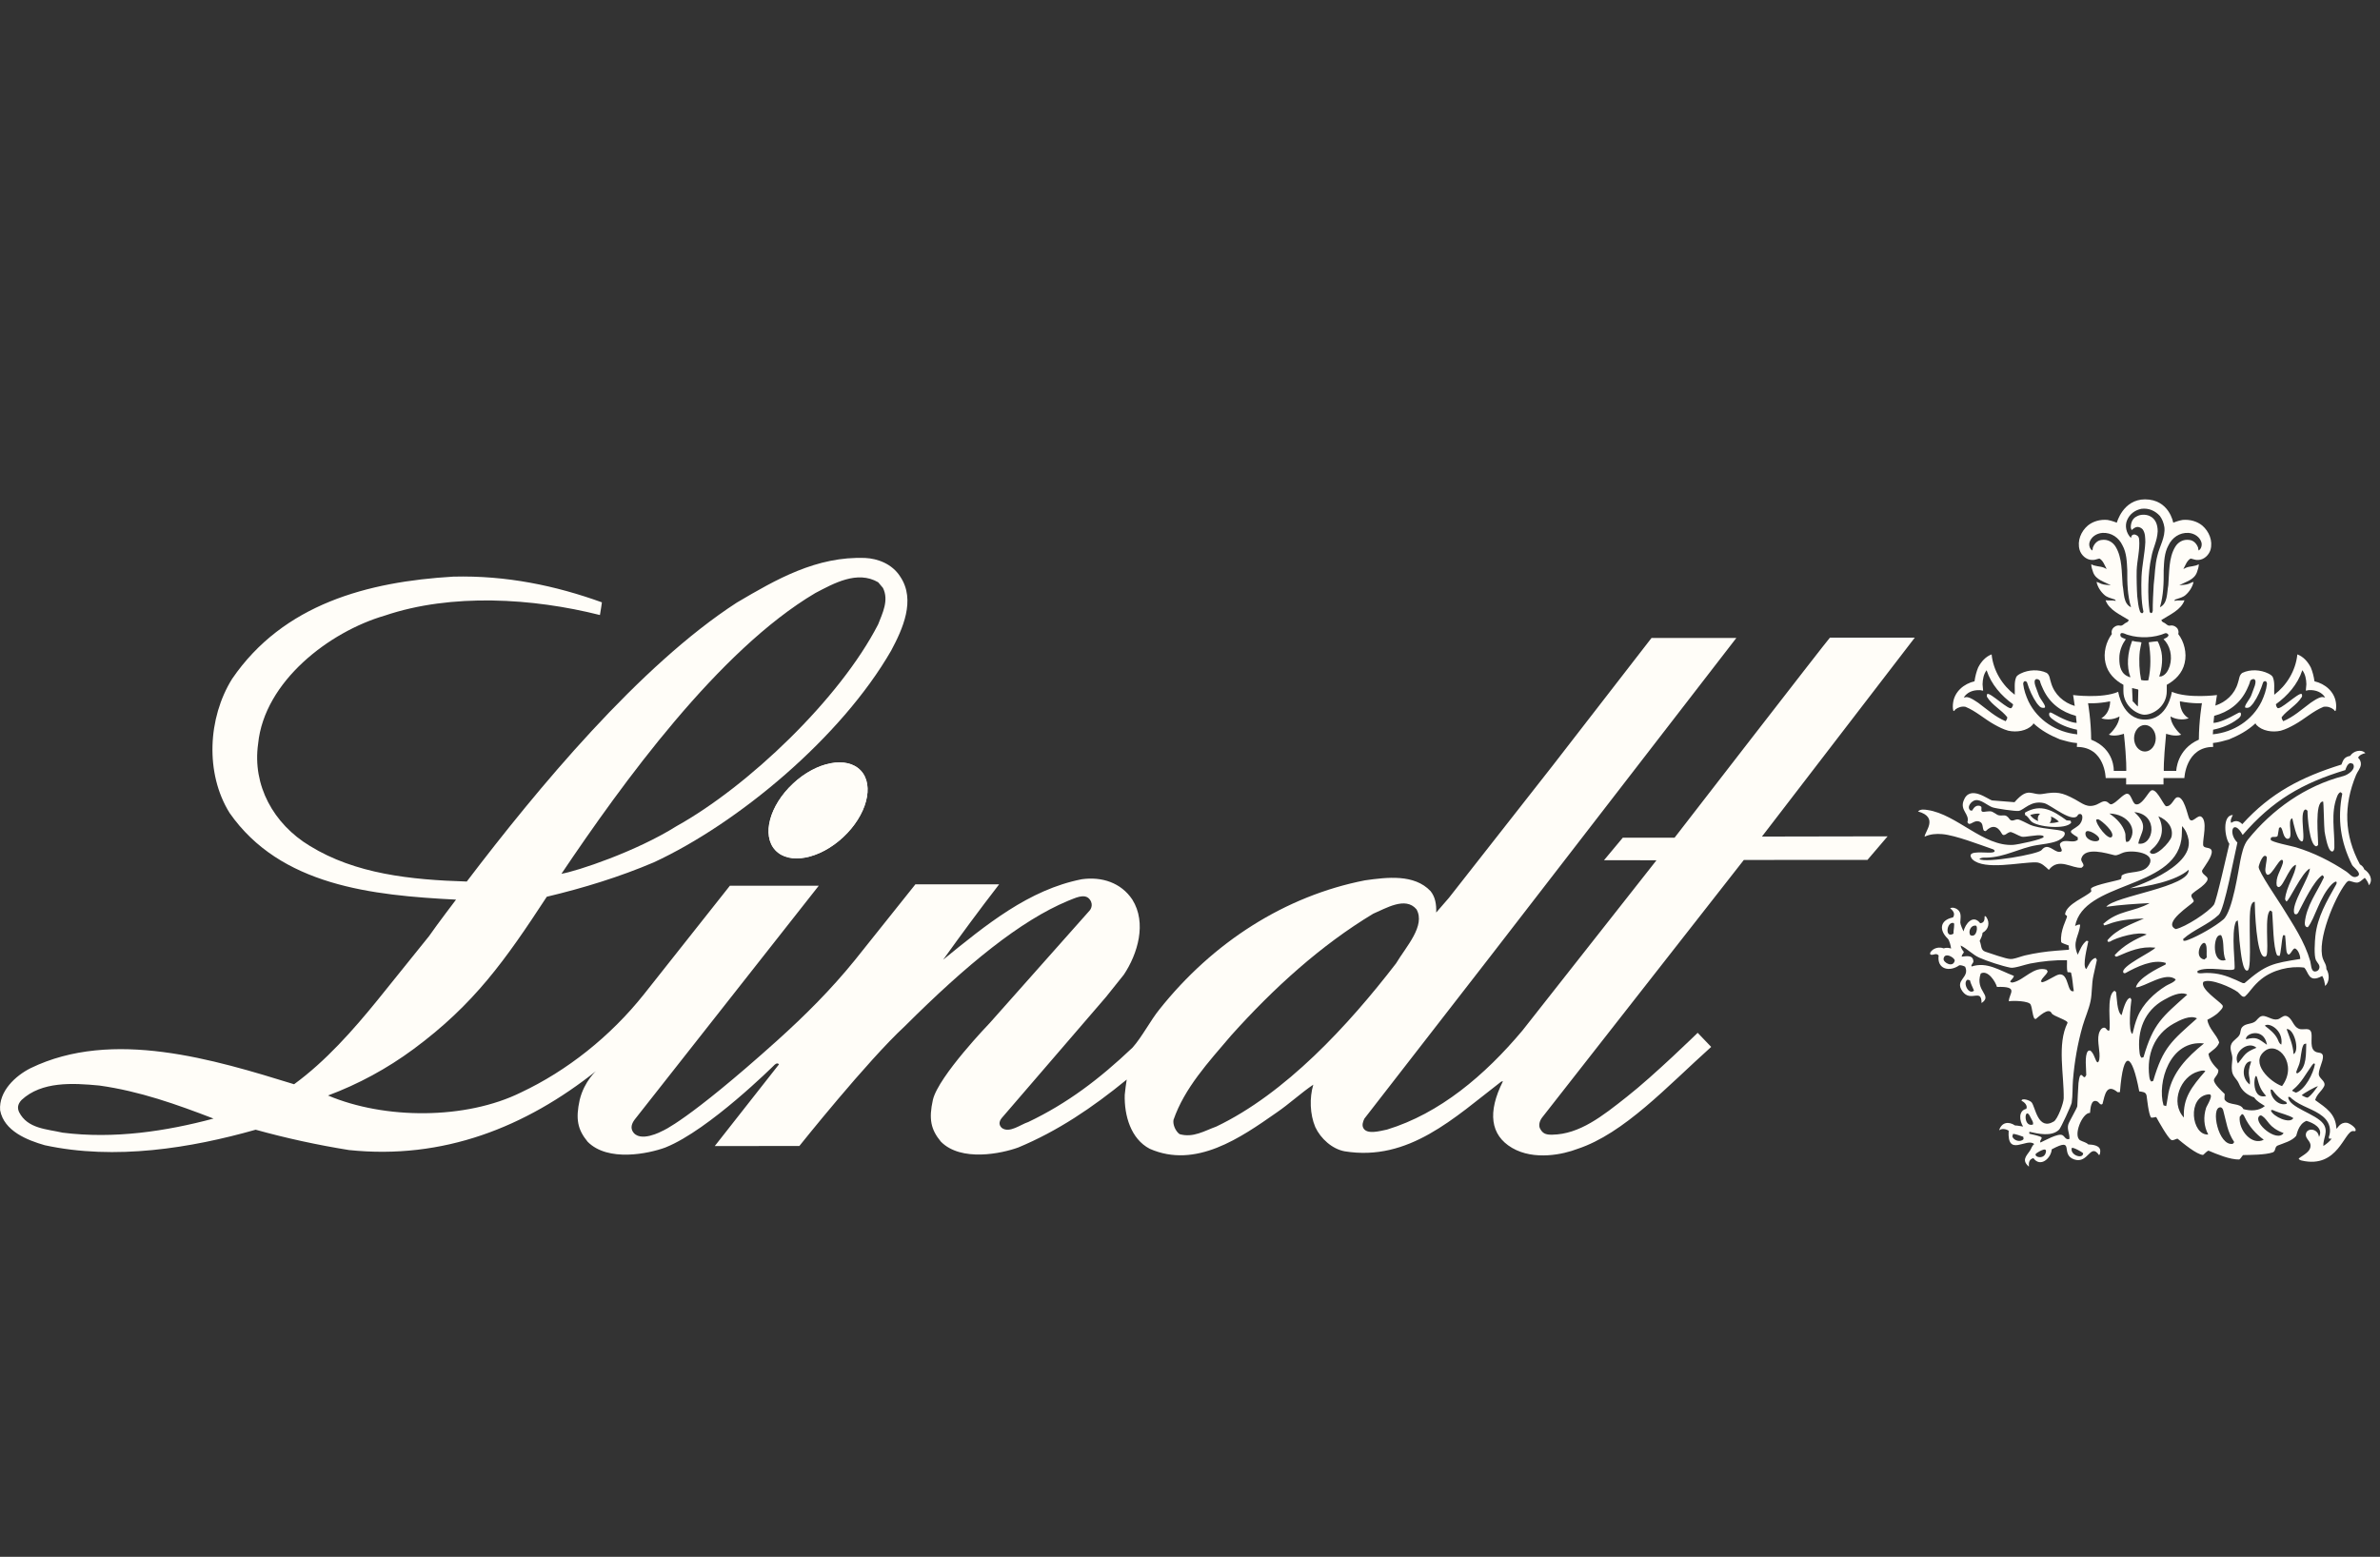 <svg width="81" height="53" viewBox="0 0 81 53" fill="none" xmlns="http://www.w3.org/2000/svg">
<rect x="0" y="0" width="81" height="53" fill="#333333" stroke="none"/>
<g clip-path="url(#clip0_469_130)">
<path d="M26.99 26.676C27.793 25.927 28.825 25.73 29.296 26.234C29.767 26.738 29.498 27.754 28.694 28.503C27.891 29.251 26.858 29.448 26.387 28.944C25.917 28.44 26.187 27.424 26.99 26.677" fill="#FFFDF8"/>
<path d="M26.99 26.676C27.793 25.927 28.825 25.73 29.296 26.234C29.767 26.738 29.498 27.754 28.694 28.503C27.891 29.251 26.858 29.448 26.387 28.944C25.917 28.44 26.187 27.424 26.99 26.677" fill="#FFFDF8"/>
<path d="M48.205 30.953C47.831 30.512 47.166 30.924 46.734 31.107C44.964 32.174 43.357 33.625 41.894 35.258C41.124 36.163 40.313 37.04 39.938 38.126C39.909 38.299 40.02 38.523 40.145 38.61C40.608 38.744 40.99 38.498 41.394 38.353C43.742 37.23 45.878 34.922 47.513 32.797C47.851 32.23 48.529 31.512 48.206 30.953M7.268 38.081C6.017 37.6 4.757 37.148 3.381 36.956C2.468 36.869 1.419 36.811 0.735 37.446C0.595 37.595 0.589 37.725 0.65 37.861C0.939 38.428 1.591 38.436 2.131 38.56C3.882 38.781 5.652 38.513 7.269 38.08L7.268 38.081ZM30.05 20.015L29.887 19.822C29.175 19.409 28.376 19.861 27.751 20.188C24.451 22.139 21.177 26.672 19.108 29.747C19.628 29.661 21.648 28.992 23.024 28.126C25.459 26.771 28.578 23.801 29.887 21.255C30.031 20.88 30.261 20.438 30.05 20.015ZM20.302 36.451C17.887 38.373 15.09 39.488 11.876 39.152C10.799 38.979 9.74 38.748 8.701 38.46C6.499 39.085 3.919 39.507 1.524 38.988C0.927 38.816 0.138 38.508 0.004 37.797C-0.044 37.152 0.523 36.624 1.042 36.364C3.833 35.009 7.296 36.076 10.009 36.912C11.087 36.125 12.02 35.067 12.848 34.048L14.604 31.867C14.883 31.463 15.521 30.627 15.521 30.627C12.663 30.482 9.545 30.156 7.814 27.676C6.976 26.33 7.072 24.437 7.9 23.11C9.641 20.563 12.518 19.803 15.424 19.631C17.233 19.584 18.916 19.939 20.485 20.506C20.485 20.506 20.446 20.794 20.418 20.938C18.138 20.362 15.366 20.188 13.096 20.957C11.21 21.505 8.996 23.197 8.785 25.32C8.584 26.733 9.305 28.05 10.546 28.799C12.095 29.751 13.962 29.952 15.886 30.011C18.291 26.848 21.767 22.658 25.076 20.515C26.413 19.727 27.789 18.929 29.454 18.996C29.858 19.016 30.359 19.188 30.638 19.63C31.177 20.428 30.715 21.428 30.33 22.148C28.627 25.108 25.114 28.03 22.256 29.356C21.081 29.856 19.86 30.231 18.609 30.529C17.195 32.691 16.136 34.192 14.07 35.718C13.173 36.381 12.193 36.91 11.164 37.295C13.089 38.111 15.85 38.122 17.735 37.189C19.285 36.459 20.767 35.295 21.92 33.844L24.841 30.153H27.866L21.603 38.111C21.494 38.255 21.466 38.386 21.524 38.502C21.753 38.938 22.543 38.502 22.543 38.502C22.543 38.502 23.383 38.18 26.443 35.431C27.414 34.556 28.28 33.691 29.098 32.682L31.155 30.105H34.005C33.322 30.989 32.707 31.826 32.1 32.671C33.562 31.48 35.015 30.288 36.815 29.933C37.498 29.837 38.152 30.048 38.537 30.625C39.037 31.422 38.72 32.472 38.249 33.181L37.642 33.94L34.092 38.063C33.987 38.193 33.997 38.315 34.102 38.404C34.362 38.584 34.727 38.284 34.996 38.198C36.324 37.563 37.409 36.742 38.544 35.665C38.862 35.31 39.162 34.728 39.46 34.363C41.279 32.075 43.742 30.5 46.455 29.97C47.205 29.865 48.13 29.749 48.686 30.336C48.85 30.537 48.889 30.797 48.879 31.066L49.312 30.566L52.825 26.087L56.207 21.719H59.094L50.709 32.575L46.436 38.081C46.389 38.178 46.347 38.297 46.395 38.394C46.509 38.638 46.966 38.504 47.206 38.455C48.997 37.908 50.535 36.609 51.815 35.082L56.376 29.287L54.59 29.285L55.23 28.518H56.992C56.992 28.518 62.182 21.805 62.278 21.709H65.166L59.965 28.48L64.242 28.472L63.557 29.274L59.349 29.276L52.479 38.051C52.381 38.185 52.372 38.318 52.405 38.403C52.493 38.581 52.593 38.635 52.828 38.629C53.758 38.616 54.54 37.994 55.367 37.339C56.282 36.623 57.778 35.161 57.778 35.161L58.238 35.641C56.738 36.986 55.271 38.592 53.684 39.114C53.211 39.297 52.214 39.519 51.462 39.079C50.721 38.645 50.62 37.866 51.151 36.811L51.094 36.821C49.497 38.05 47.949 39.55 45.764 39.195C45.34 39.118 44.946 38.763 44.763 38.368C44.581 37.936 44.562 37.378 44.696 36.926C44.282 37.205 43.869 37.589 43.446 37.877C42.223 38.732 40.698 39.8 39.129 39.109C38.485 38.773 38.259 37.973 38.279 37.272C38.298 37.098 38.318 36.907 38.346 36.753C37.172 37.714 35.994 38.507 34.657 39.064C34.096 39.27 32.709 39.565 32.02 38.865C31.678 38.45 31.605 38.094 31.75 37.441C31.942 36.633 33.69 34.821 33.69 34.821L37.086 30.996C37.086 30.996 37.238 30.826 37.093 30.627C36.92 30.386 36.564 30.589 36.346 30.669C34.73 31.343 32.901 32.833 30.79 34.94C29.519 36.114 27.205 39.014 27.205 39.014L24.326 39.016L26.512 36.234C26.444 36.148 26.339 36.272 26.339 36.272C26.339 36.272 24.136 38.462 22.664 39.057L22.638 39.068C22.078 39.274 20.689 39.569 19.999 38.869C19.658 38.454 19.585 38.098 19.729 37.444C19.888 36.795 20.304 36.446 20.304 36.446L20.302 36.451Z" fill="#FFFDF8"/>
<path d="M66.549 24.152C66.636 24.082 66.762 24.039 66.891 24.062C67.252 24.21 67.534 24.477 67.873 24.665C68.029 24.751 68.176 24.829 68.349 24.876C68.633 24.939 68.977 24.885 69.174 24.68L69.207 24.626C69.478 24.876 69.778 25.036 70.11 25.173C70.297 25.226 70.485 25.283 70.69 25.297L70.683 25.428C71.646 25.429 71.664 26.489 71.664 26.489H72.36V26.706H73.632V26.489H74.342C74.342 26.489 74.388 25.429 75.322 25.428L75.315 25.295C75.506 25.277 75.683 25.223 75.859 25.174C76.189 25.037 76.491 24.876 76.761 24.626L76.795 24.681C76.993 24.886 77.335 24.94 77.619 24.877C77.791 24.83 77.94 24.752 78.096 24.666C78.435 24.478 78.716 24.211 79.078 24.063C79.206 24.04 79.332 24.083 79.421 24.153C79.443 24.165 79.455 24.223 79.489 24.2C79.515 24.122 79.512 24.012 79.501 23.93C79.451 23.542 79.127 23.276 78.77 23.194C78.747 23.029 78.705 22.865 78.644 22.721C78.542 22.525 78.389 22.352 78.187 22.278C78.131 22.841 77.815 23.339 77.401 23.652C77.389 23.464 77.427 23.245 77.359 23.072C77.336 22.997 77.256 22.959 77.196 22.927C76.937 22.799 76.583 22.778 76.316 22.907C76.202 22.979 76.209 23.136 76.164 23.248C76.056 23.631 75.756 23.902 75.397 24.021C75.426 23.803 75.452 23.662 75.452 23.662C75.452 23.662 74.472 23.79 73.916 23.552C73.916 23.552 73.792 24.497 73.005 24.498C72.227 24.498 72.091 23.552 72.091 23.552C71.535 23.791 70.555 23.662 70.555 23.662C70.555 23.662 70.581 23.809 70.611 24.033C70.234 23.921 69.919 23.643 69.806 23.248C69.761 23.135 69.768 22.978 69.654 22.907C69.387 22.779 69.035 22.799 68.776 22.927C68.715 22.959 68.634 22.997 68.611 23.072C68.543 23.245 68.58 23.463 68.569 23.652C68.155 23.339 67.838 22.841 67.782 22.278C67.58 22.352 67.427 22.525 67.325 22.721C67.264 22.865 67.223 23.03 67.2 23.194C66.843 23.276 66.519 23.542 66.47 23.93C66.459 24.012 66.455 24.122 66.481 24.2C66.516 24.223 66.527 24.164 66.55 24.153M78.357 22.817C78.457 22.947 78.491 23.126 78.494 23.294C78.494 23.365 78.475 23.443 78.475 23.51C78.513 23.514 78.554 23.49 78.596 23.494C78.809 23.486 79.019 23.56 79.133 23.745C79.106 23.745 79.065 23.729 79.03 23.729C78.878 23.752 78.76 23.85 78.635 23.929C78.334 24.152 78.053 24.41 77.706 24.552C77.679 24.509 77.649 24.466 77.654 24.415C77.853 24.162 78.163 24.011 78.338 23.729C78.356 23.698 78.349 23.655 78.334 23.624C78.224 23.569 77.565 24.223 77.504 24.093C77.478 24.066 77.46 24.018 77.456 23.975C77.854 23.686 78.197 23.302 78.356 22.817L78.357 22.817ZM75.321 24.842C75.622 24.781 75.912 24.666 76.151 24.483C76.218 24.437 76.292 24.37 76.262 24.276C76.254 24.245 76.208 24.257 76.189 24.265C75.801 24.483 75.524 24.601 75.332 24.61L75.357 24.37C75.838 24.242 76.241 23.956 76.472 23.467C76.516 23.378 76.564 23.265 76.587 23.17C76.624 23.136 76.651 23.115 76.708 23.119C76.851 23.17 76.679 23.48 76.622 23.663C76.573 23.808 76.357 24.032 76.418 24.092C76.567 24.127 76.62 24.014 76.689 23.939C76.841 23.721 76.94 23.489 77.023 23.227C77.056 23.18 77.142 23.156 77.154 23.278C77.131 23.489 77.058 23.692 76.971 23.88C76.657 24.523 76.017 24.929 75.311 24.999L75.321 24.841L75.321 24.842ZM73.721 24.98C73.721 24.98 74.023 25.095 74.234 25.012C74.109 24.91 73.879 24.644 73.871 24.39C73.871 24.39 74.146 24.568 74.489 24.453C74.172 24.266 74.19 23.875 74.19 23.875C74.628 23.964 74.94 23.939 74.94 23.939C74.94 23.939 74.839 24.517 74.835 25.18C74.08 25.511 74.066 26.244 74.066 26.244H73.642C73.642 26.244 73.624 25.971 73.721 24.979V24.98ZM72.999 24.682C73.204 24.682 73.368 24.885 73.368 25.133C73.368 25.382 73.203 25.585 72.999 25.585C72.796 25.585 72.63 25.383 72.63 25.133C72.63 24.884 72.794 24.682 72.999 24.682ZM71.815 23.875C71.815 23.875 71.834 24.266 71.516 24.453C71.859 24.567 72.133 24.39 72.133 24.39C72.125 24.644 71.896 24.91 71.771 25.012C71.982 25.095 72.284 24.98 72.284 24.98C72.384 25.925 72.364 26.245 72.364 26.245H71.939C71.939 26.245 71.981 25.5 71.17 25.181C71.166 24.517 71.064 23.939 71.064 23.939C71.064 23.939 71.376 23.965 71.815 23.876V23.875ZM68.985 23.227C69.068 23.489 69.168 23.721 69.32 23.939C69.388 24.014 69.441 24.128 69.59 24.092C69.652 24.031 69.435 23.807 69.386 23.663C69.329 23.48 69.157 23.17 69.301 23.119C69.358 23.115 69.385 23.135 69.423 23.17C69.445 23.264 69.493 23.378 69.537 23.467C69.766 23.956 70.169 24.242 70.65 24.37L70.676 24.61C70.483 24.601 70.207 24.483 69.819 24.265C69.799 24.257 69.754 24.246 69.746 24.276C69.716 24.37 69.79 24.437 69.855 24.483C70.095 24.666 70.385 24.781 70.687 24.842L70.697 25C69.992 24.93 69.353 24.523 69.038 23.881C68.952 23.693 68.879 23.489 68.856 23.279C68.867 23.157 68.954 23.181 68.985 23.228V23.227ZM67.37 23.495C67.412 23.491 67.454 23.515 67.493 23.511C67.493 23.444 67.474 23.366 67.474 23.295C67.478 23.127 67.511 22.947 67.611 22.818C67.77 23.304 68.112 23.687 68.512 23.977C68.509 24.02 68.489 24.067 68.463 24.095C68.402 24.225 67.744 23.57 67.633 23.625C67.619 23.657 67.611 23.7 67.629 23.731C67.804 24.013 68.115 24.163 68.314 24.416C68.319 24.467 68.288 24.51 68.261 24.553C67.915 24.413 67.632 24.154 67.332 23.931C67.207 23.852 67.089 23.754 66.937 23.731C66.902 23.731 66.86 23.746 66.834 23.746C66.948 23.562 67.157 23.487 67.37 23.496V23.495Z" fill="#FFFDF8"/>
<path d="M71.188 19.063C71.284 19.075 71.363 19.031 71.451 19.016C71.576 19.079 71.63 19.251 71.698 19.372L71.603 19.325C71.47 19.27 71.302 19.289 71.173 19.208C71.173 19.305 71.208 19.399 71.238 19.486C71.334 19.744 71.611 19.799 71.84 19.928C71.733 19.908 71.614 19.916 71.516 19.876C71.459 19.853 71.406 19.822 71.353 19.81C71.386 19.978 71.496 20.146 71.623 20.256C71.71 20.334 71.829 20.362 71.935 20.397C71.969 20.405 71.996 20.416 72.006 20.456C71.896 20.428 71.767 20.452 71.661 20.436C71.778 20.769 72.175 20.932 72.449 21.108C72.438 21.151 72.407 21.178 72.369 21.194C72.288 21.225 72.235 21.324 72.141 21.296C72.042 21.279 71.944 21.335 71.894 21.412C71.867 21.467 71.856 21.522 71.874 21.585C71.677 21.843 71.575 22.23 71.658 22.575C71.734 22.919 71.985 23.161 72.267 23.314V23.528C72.268 24.063 72.764 24.331 72.985 24.332C73.276 24.332 73.742 24.052 73.743 23.528V23.314C74.024 23.16 74.275 22.918 74.351 22.575C74.435 22.23 74.333 21.842 74.134 21.585C74.153 21.522 74.142 21.467 74.115 21.412C74.066 21.334 73.966 21.279 73.867 21.296C73.773 21.323 73.719 21.224 73.639 21.194C73.601 21.178 73.571 21.151 73.559 21.108C73.833 20.932 74.228 20.768 74.346 20.436C74.239 20.452 74.109 20.428 74.001 20.456C74.011 20.416 74.037 20.405 74.073 20.397C74.178 20.362 74.296 20.334 74.384 20.256C74.51 20.146 74.621 19.978 74.654 19.81C74.601 19.822 74.547 19.853 74.491 19.876C74.392 19.916 74.275 19.907 74.168 19.928C74.395 19.799 74.673 19.744 74.768 19.486C74.798 19.4 74.833 19.305 74.833 19.208C74.704 19.289 74.537 19.27 74.404 19.325L74.308 19.372C74.376 19.251 74.43 19.079 74.555 19.016C74.642 19.031 74.723 19.074 74.818 19.063C75.008 19.055 75.171 18.902 75.229 18.726C75.321 18.409 75.179 18.088 74.952 17.892C74.772 17.747 74.532 17.677 74.278 17.701C74.137 17.724 73.963 17.794 73.963 17.794C73.963 17.794 73.829 17.002 73.003 17C72.252 17.001 72.043 17.794 72.043 17.794C72.043 17.794 71.87 17.725 71.729 17.701C71.473 17.677 71.233 17.748 71.056 17.892C70.827 18.088 70.686 18.409 70.778 18.726C70.835 18.902 70.999 19.055 71.189 19.063M72.76 24.05C72.692 24.003 72.646 23.925 72.582 23.874L72.562 23.425L72.764 23.471L72.775 23.491C72.767 23.679 72.764 23.862 72.76 24.05ZM73.693 21.557C73.743 21.545 73.784 21.581 73.803 21.621C73.784 21.707 73.689 21.722 73.632 21.762C73.856 21.969 73.944 22.34 73.844 22.673C73.796 22.818 73.719 22.971 73.563 23.025L73.486 23.033C73.581 22.751 73.627 22.379 73.532 22.081C73.502 21.995 73.479 21.906 73.429 21.831C73.33 21.839 73.228 21.851 73.13 21.866C73.202 22.293 73.21 22.747 73.115 23.161C73.033 23.172 72.945 23.169 72.87 23.149C72.809 22.844 72.79 22.492 72.825 22.172C72.84 22.069 72.862 21.972 72.882 21.87C72.812 21.846 72.726 21.854 72.653 21.835C72.62 21.835 72.554 21.787 72.551 21.855C72.413 22.22 72.365 22.681 72.505 23.053C72.463 23.061 72.433 23.026 72.391 23.014C72.144 22.889 72.116 22.587 72.132 22.317C72.154 22.11 72.231 21.922 72.349 21.762C72.284 21.722 72.193 21.722 72.166 21.644C72.162 21.609 72.159 21.566 72.197 21.554C72.288 21.542 72.349 21.601 72.428 21.616C72.82 21.738 73.319 21.718 73.691 21.557H73.693ZM73.799 18.569C73.922 18.307 74.175 18.124 74.484 18.142C74.689 18.158 74.871 18.282 74.925 18.472C74.948 18.578 74.91 18.691 74.829 18.742C74.818 18.709 74.809 18.674 74.809 18.643C74.76 18.512 74.658 18.395 74.509 18.382C74.305 18.351 74.127 18.454 74.029 18.619C73.802 18.999 73.832 19.489 73.795 19.923C73.744 20.188 73.778 20.545 73.51 20.673C73.631 20.274 73.642 19.843 73.638 19.416C73.651 19.119 73.661 18.819 73.799 18.569ZM72.397 17.698C72.484 17.5 72.658 17.367 72.878 17.322C73.135 17.288 73.359 17.397 73.51 17.567C73.594 17.683 73.637 17.802 73.662 17.948C73.7 18.288 73.496 18.602 73.424 18.916C73.336 19.247 73.343 19.564 73.298 19.906C73.285 20.129 73.261 20.571 73.266 20.799C73.254 20.826 73.256 20.863 73.221 20.869C73.19 20.882 73.173 20.85 73.16 20.828C73.082 20.31 73.103 19.472 73.216 18.981C73.272 18.648 73.415 18.438 73.434 18.089C73.435 17.846 73.35 17.648 73.152 17.563C73.023 17.506 72.837 17.508 72.716 17.583C72.574 17.648 72.516 17.805 72.519 17.959C72.529 17.988 72.531 18.021 72.547 18.046C72.629 17.974 72.68 17.944 72.745 17.939C72.812 17.938 72.876 17.974 72.921 18.019C73.013 18.145 73.01 18.304 73.013 18.462C72.993 18.855 72.903 19.232 72.883 19.633C72.872 19.955 72.868 20.488 72.949 20.821C72.939 20.84 72.939 20.873 72.909 20.875C72.867 20.879 72.847 20.847 72.831 20.815C72.774 20.661 72.76 20.477 72.738 20.298C72.722 20.067 72.713 19.657 72.719 19.416C72.732 19.077 72.834 18.708 72.803 18.366C72.8 18.319 72.782 18.269 72.748 18.242C72.698 18.209 72.647 18.179 72.591 18.205C72.547 18.224 72.533 18.26 72.526 18.316C72.361 18.155 72.306 17.893 72.397 17.698H72.397ZM71.111 18.472C71.165 18.282 71.347 18.158 71.552 18.142C71.861 18.124 72.114 18.306 72.237 18.569C72.375 18.819 72.385 19.119 72.399 19.416C72.395 19.843 72.406 20.274 72.526 20.673C72.258 20.545 72.293 20.188 72.241 19.923C72.204 19.489 72.233 19 72.006 18.619C71.909 18.454 71.732 18.351 71.528 18.382C71.377 18.395 71.276 18.512 71.227 18.643C71.227 18.674 71.217 18.709 71.209 18.742C71.127 18.691 71.088 18.578 71.112 18.472H71.111Z" fill="#FFFDF8"/>
<path d="M80.468 29.606C80.447 29.529 80.385 29.465 80.317 29.427C79.779 28.434 79.753 27.424 80.187 26.38C80.236 26.261 80.336 26.164 80.349 26.03C80.357 25.94 80.32 25.855 80.254 25.794C80.304 25.7 80.405 25.663 80.503 25.639C80.352 25.487 80.09 25.57 79.985 25.733C79.79 25.771 79.753 25.856 79.687 26.029C78.328 26.453 77.284 26.985 76.313 28.058C76.202 27.943 76.074 27.916 75.937 28.014C75.89 27.924 75.956 27.827 75.992 27.745C75.618 27.753 75.721 28.531 75.873 28.726C75.81 28.978 75.431 30.687 75.347 30.8C75.156 31.059 74.37 31.564 74.049 31.63C73.58 31.422 74.59 30.794 74.651 30.703C74.704 30.625 74.494 30.53 74.62 30.418C74.739 30.311 74.892 30.233 75.007 30.117C75.061 30.063 75.173 29.957 75.118 29.873C75.079 29.816 74.895 29.717 74.955 29.617C75.03 29.494 75.305 29.143 75.272 28.97C75.242 28.81 74.99 28.914 74.98 28.758C74.965 28.55 75.137 27.957 74.921 27.806C74.789 27.714 74.602 28.073 74.505 27.864C74.445 27.732 74.328 27.087 74.093 27.144C73.978 27.171 73.91 27.475 73.71 27.445C73.603 27.356 73.364 26.759 73.184 26.933C73.084 27.028 72.876 27.436 72.684 27.38C72.549 27.34 72.533 26.925 72.325 27.042C72.17 27.128 72.056 27.291 71.889 27.371C71.81 27.411 71.774 27.331 71.711 27.298C71.588 27.234 71.466 27.347 71.355 27.392C71.038 27.52 70.881 27.354 70.619 27.213C70.166 26.969 69.996 26.947 69.524 27.028C69.138 27.094 69.043 26.755 68.561 27.31C68.31 27.29 68.057 27.273 67.806 27.25C67.681 27.238 67.031 26.682 66.824 27.27C66.709 27.599 67.04 27.713 66.959 27.99C67.037 28.162 67.166 27.896 67.366 27.97C67.509 28.022 67.455 28.18 67.521 28.283L67.58 28.295C67.795 28.074 67.984 28.116 68.122 28.369C68.214 28.538 68.328 28.287 68.458 28.332C68.577 28.372 68.681 28.444 68.802 28.483C68.905 28.516 69.332 28.401 69.504 28.445C69.525 28.45 69.558 28.464 69.553 28.492C69.537 28.573 68.667 28.755 68.513 28.763C67.507 28.823 66.593 27.722 65.605 27.576C65.496 27.56 65.363 27.537 65.277 27.625C65.993 27.825 65.503 28.312 65.502 28.483C65.69 28.395 65.9 28.379 66.104 28.397C66.56 28.438 67.371 28.756 67.833 28.914C67.854 28.921 67.891 28.954 67.885 28.98C67.852 29.103 67.097 28.92 67.065 29.118C67.059 29.159 67.104 29.233 67.133 29.26C67.543 29.637 68.737 29.352 69.29 29.358C69.472 29.36 69.604 29.497 69.729 29.614C70.067 29.173 70.523 29.579 70.845 29.541L70.905 29.484C70.928 29.384 70.803 29.328 70.837 29.22C70.966 28.817 71.704 29.055 71.961 29.114C72.061 29.137 72.183 29.049 72.278 29.021C72.601 28.925 73.369 29.041 73.149 29.431C72.954 29.773 72.45 29.63 72.207 29.806C72.197 29.842 72.207 29.904 72.175 29.932C72.128 29.97 71.309 30.113 71.177 30.236C71.135 30.277 71.195 30.324 71.166 30.355C71.006 30.529 70.338 30.767 70.284 31.111C70.276 31.157 70.347 31.157 70.348 31.2C70.349 31.267 70.1 31.692 70.15 32.071C70.155 32.11 70.357 32.163 70.412 32.192C70.387 32.262 70.436 32.264 70.408 32.333L69.966 32.367C69.615 32.394 69.262 32.447 68.92 32.526C68.781 32.559 68.63 32.623 68.492 32.645L68.419 32.648C68.269 32.646 67.737 32.454 67.566 32.399C67.4 32.345 67.441 32.164 67.375 32.035C67.416 31.947 67.468 31.855 67.474 31.755C67.678 31.646 67.73 31.418 67.607 31.228C67.593 31.206 67.574 31.181 67.544 31.192C67.544 31.309 67.536 31.417 67.394 31.431C67.149 31.113 66.885 31.451 66.825 31.708C66.795 31.646 66.716 31.468 66.716 31.405C66.719 31.249 66.772 31.071 66.615 30.958C66.551 30.91 66.444 30.88 66.371 30.921C66.469 31 66.553 31.103 66.468 31.232C66.014 31.325 65.99 31.667 66.289 31.955C66.347 32.012 66.394 32.211 66.402 32.291C66.321 32.265 66.233 32.256 66.152 32.286C65.834 32.17 65.594 32.479 65.724 32.503C65.811 32.52 65.893 32.433 65.979 32.527C65.915 33 66.35 33.099 66.684 32.861C66.752 32.856 66.819 32.88 66.881 32.911C67.052 33.292 66.507 33.354 66.789 33.748C67.071 34.14 67.444 33.624 67.439 34.148C67.836 33.879 67.203 33.755 67.411 33.142C67.653 33.008 67.911 33.414 67.964 33.599C68.737 33.574 68.367 33.821 68.368 34.088C68.496 34.062 69.059 34.069 69.112 34.203C69.171 34.348 69.162 34.52 69.235 34.675L69.283 34.692C69.38 34.62 69.721 34.274 69.826 34.496C69.872 34.595 70.41 34.738 70.363 34.829C70.005 35.549 70.25 36.59 70.235 37.391C70.233 37.553 70.031 38.1 69.897 38.181C69.355 38.502 69.273 37.689 69.144 37.53C69.085 37.455 68.799 37.368 68.801 37.477C68.896 37.515 69.017 37.638 68.963 37.749C68.678 37.816 68.734 38.168 68.853 38.352C68.761 38.34 68.673 38.316 68.579 38.315C68.361 38.167 68.12 38.205 68.037 38.481C68.13 38.407 68.27 38.435 68.362 38.493C68.305 39.416 68.982 38.715 69.231 38.949C69.144 39.02 69.139 39.1 69.083 39.18C68.951 39.366 68.801 39.504 69.051 39.717C69.041 39.588 69.054 39.462 69.205 39.428C69.439 39.754 69.802 39.44 69.829 39.127C70.653 38.688 70.087 39.306 70.597 39.473C71.078 39.63 71.137 38.892 71.44 39.326C71.476 39.298 71.476 39.246 71.479 39.204C71.496 38.99 71.22 38.968 71.072 38.961C71.002 38.889 70.886 38.87 70.799 38.822C70.541 38.681 70.863 37.876 71.131 37.887C71.146 37.759 71.153 37.399 71.376 37.496C71.436 37.522 71.484 37.647 71.556 37.582C71.636 37.267 71.694 36.869 72.07 37.183L72.149 37.179C72.267 35.658 72.565 35.869 72.806 37.154C72.922 37.175 73.034 37.168 73.057 37.305C73.076 37.433 73.122 37.913 73.206 38.045C73.266 38.061 73.324 38.03 73.384 38.029C73.469 38.183 73.77 38.726 73.894 38.806C73.956 38.846 74.046 38.767 74.111 38.766C74.284 38.91 74.763 39.309 74.978 39.319C75.04 39.273 75.088 39.204 75.161 39.172C75.453 39.294 75.888 39.479 76.21 39.474C76.268 39.437 76.291 39.37 76.34 39.323C76.588 39.317 77.091 39.319 77.346 39.233C77.462 39.195 77.406 39.043 77.519 38.998C77.722 38.916 78.004 38.846 78.148 38.668C78.166 38.648 78.21 38.267 78.498 38.159C78.731 38.229 79.084 38.404 78.924 38.708C78.893 38.417 78.536 38.385 78.481 38.586C78.439 38.741 78.608 38.821 78.632 38.961C78.67 39.206 78.388 39.315 78.232 39.441C78.247 39.483 78.293 39.5 78.335 39.51C79.572 39.796 79.781 38.499 80.084 38.505C80.111 38.505 80.158 38.529 80.17 38.484C80.196 38.389 79.954 38.233 79.869 38.224C79.638 38.199 79.564 38.407 79.517 38.427C79.493 37.911 79.162 37.719 78.793 37.45C78.851 37.244 79.013 37.152 79.097 36.983C79.171 36.833 78.972 36.74 78.927 36.62C78.868 36.463 79.08 36.128 79.058 35.949C79.041 35.82 78.908 35.849 78.825 35.814C78.593 35.716 78.699 35.363 78.666 35.175C78.626 34.944 78.39 35.084 78.242 35.025C78.049 34.948 78.028 34.71 77.863 34.61C77.749 34.541 77.673 34.623 77.582 34.675C77.403 34.777 77.22 34.616 77.052 34.589C76.921 34.569 76.855 34.673 76.779 34.752C76.657 34.876 76.438 34.827 76.316 34.96C76.238 35.043 76.267 35.15 76.216 35.236C76.154 35.344 76.012 35.409 75.948 35.529C75.854 35.705 75.988 35.88 75.975 36.058C75.965 36.204 75.942 36.316 75.963 36.465C75.991 36.658 76.129 36.727 76.196 36.887C76.299 37.137 76.466 37.27 76.719 37.363C76.808 37.497 76.951 37.568 77.082 37.653C76.884 37.824 76.592 37.828 76.35 37.758C76.242 37.531 75.87 37.65 75.72 37.448C75.69 37.406 75.72 37.295 75.713 37.241C75.626 37.159 75.333 36.89 75.349 36.765C75.362 36.669 75.518 36.574 75.496 36.422C75.346 36.269 75.191 36.096 75.163 35.873C75.294 35.757 75.471 35.664 75.528 35.487C75.437 35.212 75.172 35.03 75.125 34.718C75.246 34.657 75.426 34.554 75.516 34.454C75.563 34.402 75.695 34.294 75.635 34.218C75.521 34.072 74.872 33.664 74.986 33.429C75.22 33.289 75.959 33.623 76.162 33.775C76.222 33.82 76.325 33.994 76.414 33.913C76.583 33.761 76.678 33.558 76.968 33.327C77.356 33.019 77.927 32.878 78.416 32.94C78.575 33.076 78.552 33.492 79.034 33.225C79.098 33.328 79.115 33.449 79.133 33.566C79.288 33.431 79.284 33.153 79.176 32.992C79.176 32.831 79.104 32.773 79.057 32.639C78.843 32.021 79.454 30.566 79.832 30.076C79.861 30.04 79.909 29.976 79.964 29.991C80.26 30.075 80.238 30.086 80.482 29.885C80.545 29.958 80.6 30.042 80.624 30.138C80.778 29.945 80.645 29.715 80.47 29.601M70.736 28.105C70.49 28.301 70.322 28.274 70.712 28.504L70.716 28.59C70.544 28.73 70.281 28.54 70.127 28.7C70.037 28.793 70.296 29 70.083 29.001C69.892 29.002 69.697 28.668 69.482 28.94C69.368 29.082 67.568 29.392 67.365 29.245C67.432 29.184 67.526 29.198 67.61 29.197C68.234 29.184 68.72 28.873 69.311 28.774C69.528 28.738 69.781 28.715 69.988 28.64C70.085 28.604 70.244 28.516 70.269 28.407C70.279 28.361 70.267 28.328 70.225 28.305C70.07 28.226 69.434 28.227 69.086 28.077C68.994 28.038 68.751 27.898 68.671 27.895C68.571 27.889 68.469 27.998 68.386 27.878C68.334 27.803 68.277 27.751 68.176 27.76C67.958 27.778 67.98 27.722 67.807 27.637C67.706 27.588 67.528 27.657 67.467 27.633C67.391 27.604 67.476 27.494 67.412 27.45C67.371 27.424 67.317 27.424 67.273 27.437C67.199 27.462 67.156 27.533 67.119 27.596L67.059 27.592C66.92 27.473 67.094 27.266 67.23 27.242C67.421 27.208 67.643 27.427 67.812 27.485C67.929 27.526 68.59 27.623 68.701 27.607C68.879 27.584 69.117 27.232 69.572 27.343C69.796 27.397 70.583 28.079 70.727 27.73C70.915 27.628 70.918 27.958 70.736 28.104V28.105ZM66.486 31.422C66.541 31.434 66.473 31.693 66.486 31.785C66.181 31.967 66.247 31.367 66.486 31.422ZM66.147 32.644C66.173 32.389 66.547 32.611 66.525 32.708C66.471 32.956 66.134 32.772 66.147 32.644ZM77.287 37.809C77.318 37.761 77.392 37.809 77.43 37.825C77.582 37.889 77.944 37.979 78.05 38.065C77.938 38.276 77.364 38.015 77.287 37.809ZM77.28 37.091L77.335 37.1C77.456 37.269 77.612 37.433 77.809 37.514L77.832 37.575C77.552 37.673 77.26 37.363 77.28 37.091ZM79.054 38.008C79.245 38.164 79.337 38.382 79.284 38.623C79.276 38.663 79.236 38.733 79.276 38.765H79.355C79.279 38.866 79.178 38.947 79.072 39.013C79.057 38.755 79.258 38.523 79.072 38.26C78.829 37.918 77.889 37.706 77.876 37.349C77.94 37.324 77.965 37.375 78.006 37.41C78.316 37.673 78.743 37.752 79.054 38.008V38.008ZM78.888 36.978C78.781 37.112 78.684 37.274 78.537 37.369C78.463 37.365 78.401 37.316 78.335 37.288C78.394 37.223 78.797 36.995 78.888 36.978ZM78.674 36.283C78.693 36.259 78.76 36.152 78.785 36.234C78.73 36.54 78.456 37.097 78.14 37.198C78.106 37.181 78.052 37.164 78.021 37.141C77.996 37.124 78.044 37.091 78.053 37.085C78.323 36.865 78.475 36.558 78.674 36.283V36.283ZM78.252 36.226C78.313 36.036 78.312 35.725 78.395 35.571C78.41 35.541 78.461 35.529 78.49 35.53C78.475 35.85 78.522 36.335 78.196 36.539L78.144 36.523C78.165 36.419 78.22 36.325 78.251 36.226H78.252ZM78.058 35.888C78.04 35.575 77.925 35.322 77.821 35.034C78.07 34.999 78.281 35.762 78.058 35.888ZM77.666 36.975C77.257 36.834 76.556 36.177 77.085 35.775C77.535 35.431 78.215 36.235 77.666 36.975ZM77.642 35.562C77.56 35.523 77.549 35.441 77.511 35.367C77.418 35.179 77.244 35.047 77.081 34.92C77.204 34.792 77.721 35.057 77.642 35.562ZM77.153 35.569C76.848 35.355 76.803 35.291 76.439 35.38C76.408 35.18 77.05 34.963 77.153 35.569ZM76.567 36.921C76.208 36.652 76.387 36.082 76.617 36.139C76.44 36.616 76.61 36.671 76.567 36.921ZM76.165 36.204C75.965 35.843 76.508 35.412 76.796 35.67C76.389 35.833 76.412 35.904 76.165 36.204ZM76.819 36.692C76.891 36.961 76.93 37.095 77.125 37.311C76.561 37.466 76.733 36.365 76.819 36.692ZM76.887 38C76.915 37.966 76.952 37.967 76.987 37.99C77.204 38.132 77.194 38.376 77.72 38.575C77.492 38.907 76.684 38.228 76.886 38H76.887ZM76.224 38.023L76.299 37.93C76.352 37.93 76.373 37.985 76.394 38.029C76.544 38.349 76.776 38.605 77.044 38.801C76.64 39.012 76.179 38.475 76.225 38.024L76.224 38.023ZM75.563 37.697C75.621 37.696 75.652 37.756 75.665 37.802C75.772 38.193 75.801 38.527 76.039 38.882L75.99 38.941C75.496 39.027 75.23 37.705 75.563 37.698V37.697ZM75.514 31.142C75.706 30.961 76.05 29.08 76.147 28.685C75.814 28.356 76.009 27.844 76.326 28.425C77.338 27.253 78.347 26.664 79.82 26.216C79.852 26.127 79.891 26 79.998 25.976L80.081 26.005C80.2 26.188 79.902 26.382 79.756 26.419C78.463 26.754 77.337 27.55 76.504 28.583C76.351 28.774 76.296 29.064 76.246 29.3C76.187 29.584 75.986 31.027 75.67 31.301C75.392 31.539 74.832 31.857 74.49 31.989C74.438 32.009 74.368 32.038 74.313 32.029L74.3 31.968C74.654 31.647 75.156 31.481 75.514 31.142ZM75.746 32.684C75.317 32.819 75.32 32.042 75.478 31.875C75.502 31.849 75.58 31.808 75.604 31.857C75.713 32.082 75.628 32.419 75.746 32.684ZM75.103 32.597L75.022 32.666C74.609 32.592 74.983 31.884 75.078 32.165C75.118 32.283 75.091 32.471 75.103 32.597ZM70.977 28.411C70.942 28.148 71.345 28.391 71.416 28.492C71.576 28.721 71.013 28.676 70.977 28.411ZM71.875 28.488C71.766 28.636 71.309 28.051 71.345 27.899L71.412 27.89C71.537 27.944 71.987 28.337 71.875 28.488ZM72.45 28.644L72.368 28.667C72.317 28.564 72.355 28.452 72.324 28.347C72.25 28.095 72.048 27.87 71.789 27.695C72.441 27.714 72.774 28.256 72.451 28.643L72.45 28.644ZM72.774 28.718C72.845 28.329 73.171 28.126 72.639 27.647C73.493 27.73 73.294 28.816 72.774 28.718ZM73.173 29.022C73.142 28.978 73.294 28.867 73.325 28.832C73.622 28.514 73.644 28.152 73.457 27.789C73.786 27.925 73.968 28.185 73.906 28.479C73.867 28.666 73.326 29.235 73.172 29.022H73.173ZM67.245 31.512C67.323 31.52 67.284 31.942 67.058 31.838C66.983 31.736 67.052 31.491 67.245 31.512ZM66.964 33.352L67.044 33.374C67.072 33.497 67.139 33.609 67.182 33.727C66.991 33.885 66.788 33.438 66.964 33.352ZM70.094 33.173C69.967 33.182 69.688 33.4 69.507 33.44L69.459 33.416C69.495 33.275 69.638 33.209 69.69 33.075L69.654 33.013C69.225 32.876 68.891 33.362 68.518 33.444C68.481 33.452 68.431 33.453 68.412 33.413C68.445 33.356 68.539 33.288 68.538 33.222C68.035 33.031 67.625 32.734 67.101 32.903C67.066 32.843 67.166 32.791 67.162 32.726C67.148 32.492 66.9 32.557 66.766 32.569C66.762 32.491 66.825 32.471 66.836 32.406C66.787 32.343 66.736 32.272 66.728 32.188C66.951 32.297 67.142 32.505 67.359 32.601C67.627 32.721 68.139 32.889 68.425 32.944C68.559 32.97 68.931 32.834 69.089 32.804C69.505 32.724 69.925 32.68 70.347 32.69C70.353 32.823 70.333 32.96 70.363 33.09C70.403 33.111 70.446 33.087 70.485 33.113C70.535 33.299 70.545 33.548 70.579 33.74C70.343 33.827 70.421 33.148 70.094 33.172V33.173ZM68.487 38.689L68.511 38.604C68.59 38.599 68.785 38.674 68.86 38.7L68.869 38.78C68.771 38.897 68.535 38.837 68.487 38.689H68.487ZM69.107 38.04C69.138 38.111 69.216 38.205 69.187 38.285C68.83 38.392 68.908 37.594 69.107 38.04ZM69.296 39.27C69.303 39.262 69.657 39.018 69.632 39.206C69.592 39.507 69.187 39.386 69.296 39.27ZM70.897 39.258C70.897 39.48 70.437 39.323 70.511 39.082C70.55 39.045 70.852 39.214 70.897 39.258ZM72.578 35.202C72.418 35.137 72.512 34.212 72.539 34.034L72.506 33.973C72.347 33.969 72.243 34.438 72.206 34.559C72.046 34.462 72.045 33.957 72.019 33.778L71.968 33.73C71.662 33.863 71.86 34.933 71.782 35.088C71.695 35.101 71.69 34.976 71.6 34.986C71.508 34.995 71.448 35.118 71.43 35.198C71.364 35.482 71.49 35.789 71.446 36.072C71.442 36.091 71.422 36.163 71.394 36.165C71.316 36.17 71.281 35.851 71.137 35.766C71.12 35.756 71.069 35.772 71.058 35.787C70.937 35.937 71.006 36.409 71.003 36.6L70.959 36.669C70.885 36.689 70.866 36.555 70.804 36.608C70.767 36.64 70.743 36.821 70.738 36.873C70.717 37.136 70.713 37.394 70.698 37.658C70.695 37.718 70.432 38.159 70.393 38.275C70.338 38.443 70.447 38.606 70.43 38.775C70.301 38.816 70.278 38.693 70.192 38.645C70.049 38.567 69.572 38.84 69.443 38.897C69.398 38.801 69.567 38.741 69.435 38.694C69.318 38.651 69.186 38.625 69.064 38.596L69.067 38.531C69.367 38.598 69.825 38.707 70.079 38.457C70.139 38.4 70.494 37.627 70.507 37.542C70.545 37.295 70.531 37.017 70.551 36.765C70.603 36.139 70.707 35.534 70.879 34.93C70.958 34.655 71.092 34.359 71.149 34.083C71.207 33.802 71.182 33.502 71.247 33.213L71.365 32.68L71.326 32.611C71.159 32.639 71.083 32.871 71.002 32.993C70.856 32.886 71.047 32.209 71.073 32.042L71.014 32.026C70.858 32.147 70.793 32.331 70.713 32.502C70.513 32.054 70.765 31.868 70.796 31.477C70.73 31.468 70.678 31.496 70.623 31.526C70.912 30.003 73.966 30.283 74.238 28.593C74.264 28.438 74.254 28.28 74.263 28.124C74.383 28.246 74.453 28.417 74.484 28.585C74.663 29.567 72.487 30.244 72.487 30.244C73.061 30.186 74.051 30 74.488 29.61C74.539 30.196 71.96 30.502 71.684 30.871C72.173 30.802 72.666 30.77 73.16 30.745C72.633 31.049 72.098 30.981 71.582 31.453L71.613 31.505C71.707 31.488 71.795 31.443 71.885 31.416C72.235 31.308 72.602 31.281 72.966 31.269C72.522 31.471 72.049 31.623 71.724 32.009L71.736 32.062H71.799C72.034 31.911 72.805 31.694 73.06 31.814C72.656 31.976 72.269 32.19 71.972 32.514C71.98 32.556 72.012 32.58 72.052 32.562C72.495 32.371 72.853 32.211 73.353 32.261C73.306 32.379 72.132 32.907 72.269 33.116C72.282 33.137 72.326 33.135 72.344 33.123C72.713 32.918 73.272 32.641 73.709 32.782L73.704 32.835C73.425 32.971 72.767 33.298 72.691 33.616C72.988 33.607 73.714 33.051 74.048 33.347C74.033 33.365 74.019 33.39 74.001 33.404C73.93 33.465 73.794 33.513 73.71 33.565C73.313 33.814 72.932 34.174 72.751 34.613C72.673 34.798 72.623 35.003 72.576 35.198L72.578 35.202ZM72.952 35.988L72.887 36.012C72.834 35.963 72.824 35.898 72.817 35.83C72.728 35.098 72.98 34.41 73.647 34.04C73.852 33.925 74.204 33.737 74.441 33.86C73.583 34.629 73.288 34.837 72.952 35.988V35.988ZM73.283 36.797L73.217 36.821C73.164 36.772 73.156 36.706 73.147 36.639C73.058 35.908 73.31 35.219 73.976 34.848C74.183 34.733 74.534 34.546 74.772 34.669C73.914 35.438 73.618 35.645 73.282 36.797H73.283ZM75.166 37.255C75.378 37.232 75.103 37.643 75.08 37.719C74.987 38.02 75 38.332 75.154 38.623C74.584 38.66 74.421 37.334 75.166 37.255ZM74.326 38.045C73.847 37.531 74.217 36.642 74.814 36.478C74.885 36.459 74.992 36.422 75.056 36.465C74.59 37 74.291 37.379 74.326 38.045ZM75.01 35.523C74.424 35.994 73.943 36.505 73.8 37.211C73.77 37.358 73.758 37.509 73.723 37.656L73.632 37.629C73.406 36.854 73.848 35.39 75.01 35.523ZM76.388 33.469C76.371 33.469 76.35 33.472 76.333 33.469C76.315 33.466 76.141 33.38 76.106 33.365C75.756 33.209 75.483 33.123 75.095 33.123C74.995 33.123 74.891 33.15 74.793 33.123L74.786 33.058C75.114 32.872 75.967 33.099 76.044 32.989C76.094 32.919 75.918 31.748 76.099 31.37L76.159 31.333C76.201 31.637 76.199 31.946 76.242 32.249C76.259 32.361 76.322 33.117 76.496 33.038C76.663 32.961 76.493 31.208 76.611 30.841C76.63 30.777 76.66 30.705 76.737 30.699C76.739 30.967 76.792 32.503 77.054 32.569C77.094 32.58 77.128 32.559 77.141 32.521C77.221 32.285 77.057 31.114 77.268 30.996L77.328 31.037C77.365 31.388 77.359 32.255 77.5 32.525L77.576 32.545C77.629 32.5 77.65 31.977 77.703 31.838L77.769 31.842C77.787 31.949 77.804 32.358 77.822 32.407C77.917 32.677 78.015 32.244 78.118 32.293C78.221 32.342 78.29 32.54 78.285 32.647C77.349 32.795 77.118 32.834 76.389 33.47L76.388 33.469ZM79.502 30.121C79.191 30.677 78.87 31.213 78.801 31.862C78.782 32.037 78.747 32.544 78.821 32.691C78.868 32.786 78.978 32.858 78.927 32.984C78.906 33.037 78.847 33.074 78.789 33.074C78.645 33.074 78.655 32.821 78.627 32.724C78.431 32.044 78.046 31.483 77.68 30.886C77.558 30.686 76.852 29.659 76.871 29.511C76.88 29.434 77.029 29.001 77.147 29.176C77.153 29.312 77.072 29.586 77.105 29.689C77.219 30.059 77.558 29.192 77.677 29.278C77.708 29.3 77.701 29.349 77.694 29.38C77.622 29.643 77.435 29.864 77.487 30.153C77.653 30.412 77.877 29.501 78.14 29.441C78.132 29.756 77.802 30.189 77.769 30.617L77.812 30.69C77.902 30.692 78.34 29.691 78.615 29.567C78.586 29.915 77.963 30.784 78.085 31.104C78.15 31.151 78.191 31.118 78.224 31.056C78.4 30.724 78.734 30.004 79.035 29.795C79.059 29.806 79.102 29.847 79.086 29.881C78.855 30.379 78.493 30.838 78.441 31.41C78.435 31.486 78.455 31.567 78.544 31.566C78.787 31.272 78.943 30.524 79.367 30.096C79.388 30.077 79.478 29.998 79.51 30.016C79.544 30.035 79.515 30.098 79.502 30.121ZM80.163 29.856C80.052 29.881 79.948 29.734 79.862 29.677C79.325 29.32 78.75 29.03 78.13 28.843C78.007 28.806 77.289 28.666 77.281 28.588C77.259 28.411 77.496 28.558 77.52 28.441C77.537 28.355 77.548 28.268 77.564 28.181L77.623 28.161C77.687 28.24 77.691 28.352 77.734 28.442C77.755 28.485 77.793 28.551 77.849 28.556C78.087 28.578 77.817 27.913 78.015 27.857C78.058 28.04 78.145 28.495 78.287 28.618C78.552 28.844 78.203 27.595 78.474 27.556L78.533 27.6C78.529 27.787 78.601 28.794 78.834 28.812L78.893 28.772C78.908 28.591 78.758 27.272 79.064 27.287C79.084 27.314 79.094 28.167 79.114 28.307C79.137 28.451 79.212 28.855 79.308 28.954C79.395 29.043 79.445 28.941 79.447 28.86C79.461 28.286 79.318 27.689 79.535 27.128C79.557 27.069 79.594 26.984 79.661 26.969L79.716 27.018C79.547 27.884 79.657 28.664 80.052 29.451C80.091 29.527 80.477 29.787 80.163 29.858V29.856Z" fill="#FFFDF8"/>
<path d="M70.334 27.928C69.875 27.599 69.466 27.34 68.915 27.667L68.922 27.749C69.023 27.792 69.058 27.895 69.132 27.964C69.336 28.157 70.306 28.251 70.49 28.009L70.47 27.94L70.334 27.928ZM69.369 27.953C69.266 27.917 69.153 27.84 69.097 27.745C69.187 27.713 69.336 27.685 69.433 27.702C69.357 27.762 69.336 27.872 69.369 27.953ZM69.747 28.017C69.791 28 69.832 27.892 69.801 27.798C69.893 27.831 69.963 27.873 70.074 27.971C69.978 28.009 69.848 28.025 69.747 28.017Z" fill="#FFFDF8"/>
</g>
<defs>
<clipPath id="clip0_469_130">
<rect width="80.689" height="22.718" fill="white" transform="translate(0 17)"/>
</clipPath>
</defs>
</svg>
